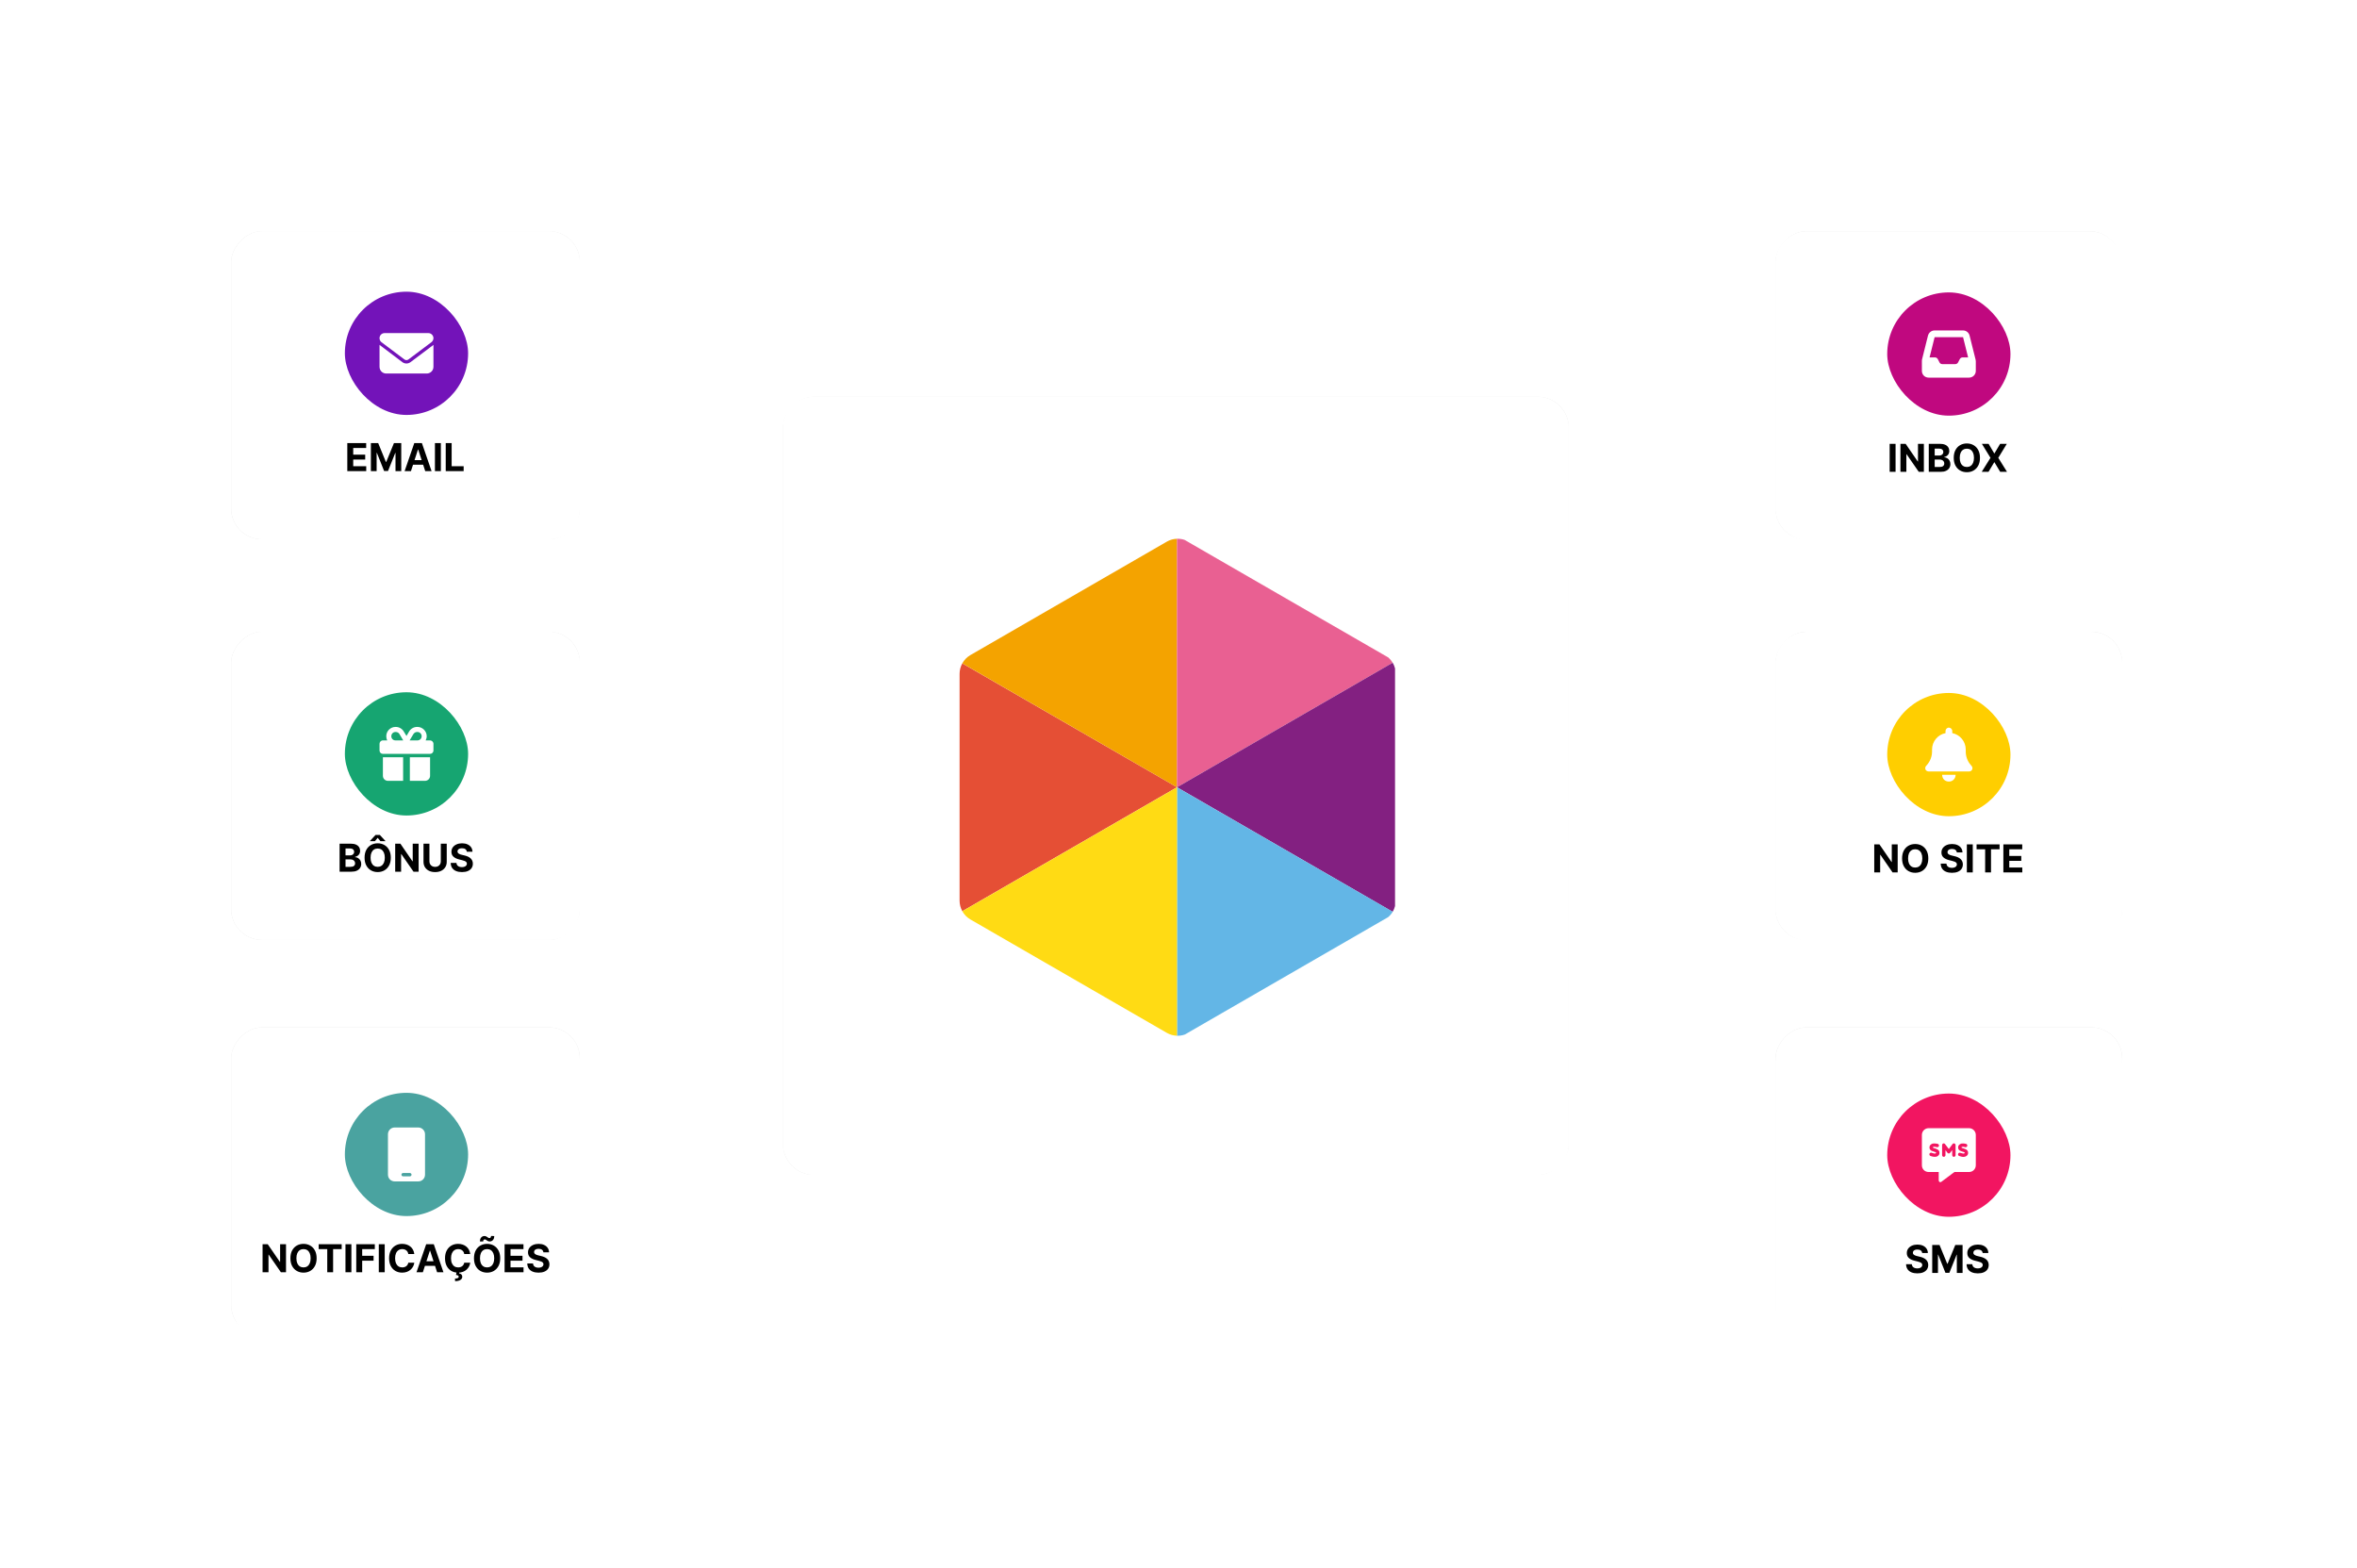 <svg width="612" height="407" viewBox="0 0 612 407" fill="none" xmlns="http://www.w3.org/2000/svg">
<g filter="url(#filter0_f_2446_24298)">
<rect width="204" height="202" rx="8" transform="matrix(1 0 0 -1 203.312 305.024)" fill="black" fill-opacity="0.12"/>
</g>
<rect width="204" height="202" rx="8" transform="matrix(1 0 0 -1 203.312 305.024)" fill="white"/>
<g filter="url(#filter1_f_2446_24298)">
<rect width="89.466" height="80" rx="8" transform="matrix(-1 0 0 1 550.487 60.024)" fill="black" fill-opacity="0.12"/>
</g>
<rect width="89.466" height="80" rx="8" transform="matrix(-1 0 0 1 550.487 60.024)" fill="white"/>
<g filter="url(#filter2_f_2446_24298)">
<rect width="90" height="80" rx="8" transform="matrix(-1 0 0 1 551.021 164.024)" fill="black" fill-opacity="0.12"/>
</g>
<rect width="90" height="80" rx="8" transform="matrix(-1 0 0 1 551.021 164.024)" fill="white"/>
<g filter="url(#filter3_f_2446_24298)">
<rect width="90" height="80" rx="8" transform="matrix(-1 0 0 1 551.021 266.735)" fill="black" fill-opacity="0.12"/>
</g>
<rect width="90" height="80" rx="8" transform="matrix(-1 0 0 1 551.021 266.735)" fill="white"/>
<g filter="url(#filter4_f_2446_24298)">
<rect width="90.525" height="80" rx="8" transform="matrix(-1 0 0 1 150.546 60.024)" fill="black" fill-opacity="0.12"/>
</g>
<rect width="90.525" height="80" rx="8" transform="matrix(-1 0 0 1 150.546 60.024)" fill="white"/>
<g filter="url(#filter5_f_2446_24298)">
<rect width="90.525" height="80" rx="8" transform="matrix(-1 0 0 1 150.546 164.024)" fill="black" fill-opacity="0.12"/>
</g>
<rect width="90.525" height="80" rx="8" transform="matrix(-1 0 0 1 150.546 164.024)" fill="white"/>
<g filter="url(#filter6_f_2446_24298)">
<rect width="90.525" height="80" rx="8" transform="matrix(-1 0 0 1 150.546 266.735)" fill="black" fill-opacity="0.12"/>
</g>
<rect width="90.525" height="80" rx="8" transform="matrix(-1 0 0 1 150.546 266.735)" fill="white"/>
<rect x="203.312" y="103.024" width="204" height="202" rx="8" fill="white"/>
<g clip-path="url(#clip0_2446_24298)">
<path d="M249.863 172.235C249.401 173.069 249.159 174.007 249.159 174.961V233.844C249.159 234.798 249.403 235.736 249.868 236.57L305.606 204.393L249.863 172.235Z" fill="#E54F35"/>
<path d="M305.607 204.398V139.883C304.681 139.909 303.776 140.164 302.973 140.626L251.965 170.08C251.083 170.591 250.357 171.332 249.863 172.223L305.607 204.398Z" fill="#F4A300"/>
<path d="M360.493 170.714L307.566 140.165C306.935 139.957 306.271 139.861 305.606 139.883V204.398L361.608 172.067C361.31 171.56 360.934 171.103 360.493 170.714Z" fill="#E96092"/>
<path d="M361.606 236.731C361.883 236.268 362.092 235.767 362.225 235.244V173.551C362.095 173.029 361.89 172.528 361.615 172.064L305.614 204.398L361.606 236.731Z" fill="#832081"/>
<path d="M305.606 204.405V268.91C306.304 268.933 307 268.825 307.658 268.59L360.438 238.116C360.905 237.719 361.304 237.247 361.618 236.721L305.606 204.405Z" fill="#63B6E6"/>
<path d="M305.607 204.405L249.868 236.582C250.361 237.471 251.085 238.209 251.964 238.718L302.973 268.164C303.775 268.627 304.681 268.882 305.607 268.908V204.405Z" fill="#FFDB14"/>
</g>
<path d="M182.517 206.598L173.564 215.551C172.934 216.181 171.955 216.391 171.115 216.041C170.276 215.691 169.717 214.852 169.717 213.942V196.036C169.717 195.127 170.276 194.357 171.115 194.007C171.955 193.658 172.934 193.868 173.564 194.497L182.517 203.45C183.426 204.29 183.426 205.759 182.517 206.598Z" fill="white"/>
<path d="M428.107 206.598C427.197 205.759 427.197 204.29 428.107 203.45L437.06 194.497C437.69 193.868 438.669 193.658 439.508 194.007C440.348 194.357 440.907 195.127 440.907 196.036V213.942C440.907 214.852 440.348 215.691 439.508 216.041C438.669 216.391 437.69 216.181 437.06 215.551L428.107 206.598Z" fill="white"/>
<rect x="60.546" y="164.024" width="90" height="80" rx="8" fill="white"/>
<rect x="89.546" y="179.731" width="32" height="32" rx="16" fill="#16A571"/>
<path d="M103.741 190.617C103.55 190.262 103.167 190.043 102.757 190.043H102.702C102.073 190.043 101.608 190.535 101.608 191.137C101.608 191.766 102.073 192.231 102.702 192.231H104.698L103.741 190.617ZM100.296 191.137C100.296 189.824 101.362 188.731 102.702 188.731H102.757C103.632 188.731 104.425 189.195 104.862 189.961L105.546 191.082L106.202 189.961C106.64 189.195 107.433 188.731 108.308 188.731H108.39C109.702 188.731 110.796 189.824 110.796 191.137C110.796 191.547 110.687 191.902 110.522 192.231H111.671C112.136 192.231 112.546 192.641 112.546 193.106V194.856C112.546 195.348 112.136 195.731 111.671 195.731H99.421C98.929 195.731 98.546 195.348 98.546 194.856V193.106C98.546 192.641 98.929 192.231 99.421 192.231H100.542C100.378 191.902 100.296 191.547 100.296 191.137ZM109.483 191.137C109.483 190.535 108.991 190.043 108.39 190.043H108.308C107.897 190.043 107.542 190.262 107.323 190.617L106.366 192.231H108.39C108.991 192.231 109.483 191.766 109.483 191.137ZM99.421 196.606H104.671V202.731H100.733C99.995 202.731 99.421 202.156 99.421 201.418V196.606ZM106.421 202.731V196.606H111.671V201.418C111.671 202.156 111.069 202.731 110.358 202.731H106.421Z" fill="white"/>
<path d="M88.178 226.318V219.046H91.09C91.625 219.046 92.071 219.125 92.429 219.283C92.786 219.442 93.055 219.662 93.235 219.944C93.415 220.223 93.505 220.545 93.505 220.91C93.505 221.194 93.448 221.444 93.334 221.659C93.221 221.872 93.064 222.047 92.865 222.185C92.669 222.32 92.444 222.416 92.191 222.472V222.543C92.468 222.555 92.727 222.633 92.969 222.778C93.212 222.922 93.41 223.125 93.561 223.385C93.713 223.643 93.789 223.951 93.789 224.308C93.789 224.694 93.693 225.039 93.501 225.342C93.312 225.642 93.031 225.88 92.659 226.055C92.288 226.231 91.83 226.318 91.285 226.318H88.178ZM89.716 225.061H90.969C91.398 225.061 91.71 224.979 91.907 224.816C92.103 224.65 92.201 224.43 92.201 224.156C92.201 223.954 92.153 223.777 92.056 223.623C91.959 223.469 91.82 223.348 91.64 223.261C91.463 223.173 91.251 223.129 91.005 223.129H89.716V225.061ZM89.716 222.089H90.856C91.066 222.089 91.253 222.052 91.417 221.979C91.582 221.903 91.713 221.796 91.807 221.659C91.904 221.522 91.953 221.357 91.953 221.166C91.953 220.903 91.859 220.691 91.672 220.53C91.488 220.369 91.225 220.288 90.884 220.288H89.716V222.089ZM101.473 222.682C101.473 223.475 101.322 224.15 101.022 224.706C100.723 225.262 100.316 225.687 99.8 225.981C99.286 226.272 98.709 226.418 98.067 226.418C97.421 226.418 96.841 226.271 96.327 225.977C95.813 225.684 95.407 225.259 95.109 224.702C94.811 224.146 94.662 223.473 94.662 222.682C94.662 221.889 94.811 221.214 95.109 220.658C95.407 220.101 95.813 219.678 96.327 219.386C96.841 219.093 97.421 218.946 98.067 218.946C98.709 218.946 99.286 219.093 99.8 219.386C100.316 219.678 100.723 220.101 101.022 220.658C101.322 221.214 101.473 221.889 101.473 222.682ZM99.914 222.682C99.914 222.168 99.837 221.735 99.683 221.382C99.531 221.029 99.317 220.762 99.04 220.58C98.763 220.397 98.439 220.306 98.067 220.306C97.695 220.306 97.371 220.397 97.094 220.58C96.817 220.762 96.602 221.029 96.448 221.382C96.296 221.735 96.22 222.168 96.22 222.682C96.22 223.196 96.296 223.629 96.448 223.982C96.602 224.334 96.817 224.602 97.094 224.784C97.371 224.966 97.695 225.058 98.067 225.058C98.439 225.058 98.763 224.966 99.04 224.784C99.317 224.602 99.531 224.334 99.683 223.982C99.837 223.629 99.914 223.196 99.914 222.682ZM98.781 218.392L98.067 217.526L97.353 218.392H96.064V218.342L97.502 216.78H98.628L100.07 218.342V218.392H98.781ZM108.695 219.046V226.318H107.367L104.203 221.741H104.149V226.318H102.612V219.046H103.961L107.1 223.619H107.164V219.046H108.695ZM114.457 219.046H115.995V223.769C115.995 224.299 115.868 224.763 115.615 225.161C115.364 225.558 115.012 225.868 114.56 226.091C114.108 226.311 113.581 226.421 112.98 226.421C112.376 226.421 111.848 226.311 111.396 226.091C110.944 225.868 110.592 225.558 110.342 225.161C110.091 224.763 109.965 224.299 109.965 223.769V219.046H111.503V223.637C111.503 223.914 111.563 224.16 111.684 224.376C111.807 224.591 111.98 224.76 112.202 224.884C112.425 225.007 112.684 225.068 112.98 225.068C113.278 225.068 113.538 225.007 113.758 224.884C113.98 224.76 114.152 224.591 114.273 224.376C114.396 224.16 114.457 223.914 114.457 223.637V219.046ZM121.205 221.137C121.177 220.851 121.055 220.628 120.84 220.47C120.624 220.311 120.332 220.232 119.962 220.232C119.711 220.232 119.5 220.267 119.327 220.338C119.154 220.407 119.021 220.503 118.929 220.626C118.839 220.749 118.794 220.889 118.794 221.045C118.789 221.175 118.817 221.289 118.876 221.386C118.937 221.483 119.021 221.567 119.128 221.638C119.234 221.706 119.358 221.767 119.497 221.819C119.637 221.869 119.786 221.911 119.945 221.947L120.598 222.103C120.915 222.174 121.207 222.269 121.472 222.387C121.737 222.506 121.966 222.651 122.161 222.824C122.355 222.997 122.505 223.2 122.612 223.435C122.72 223.669 122.776 223.938 122.778 224.241C122.776 224.686 122.662 225.072 122.438 225.398C122.215 225.723 121.893 225.975 121.472 226.155C121.053 226.332 120.547 226.421 119.955 226.421C119.368 226.421 118.857 226.331 118.421 226.151C117.988 225.971 117.649 225.705 117.406 225.352C117.164 224.997 117.037 224.558 117.026 224.035H118.514C118.53 224.279 118.6 224.482 118.723 224.646C118.849 224.807 119.015 224.929 119.224 225.011C119.435 225.092 119.672 225.132 119.938 225.132C120.198 225.132 120.424 225.094 120.616 225.019C120.81 224.943 120.96 224.837 121.067 224.702C121.173 224.568 121.227 224.412 121.227 224.237C121.227 224.074 121.178 223.937 121.081 223.825C120.986 223.714 120.847 223.619 120.662 223.541C120.48 223.463 120.256 223.392 119.991 223.328L119.199 223.129C118.586 222.98 118.102 222.747 117.747 222.43C117.391 222.113 117.215 221.685 117.217 221.148C117.215 220.707 117.332 220.323 117.569 219.994C117.808 219.665 118.136 219.408 118.553 219.223C118.969 219.038 119.443 218.946 119.973 218.946C120.513 218.946 120.984 219.038 121.386 219.223C121.791 219.408 122.106 219.665 122.331 219.994C122.556 220.323 122.672 220.704 122.679 221.137H121.205Z" fill="black"/>
<rect x="60.546" y="268.024" width="90" height="80" rx="8" fill="white"/>
<rect x="89.546" y="283.731" width="32" height="32" rx="16" fill="#4AA3A0"/>
<path d="M102.483 292.731H108.608C109.565 292.731 110.358 293.524 110.358 294.481V304.981C110.358 305.965 109.565 306.731 108.608 306.731H102.483C101.499 306.731 100.733 305.965 100.733 304.981V294.481C100.733 293.524 101.499 292.731 102.483 292.731ZM104.671 304.543C104.425 304.543 104.233 304.762 104.233 304.981C104.233 305.227 104.425 305.418 104.671 305.418H106.421C106.64 305.418 106.858 305.227 106.858 304.981C106.858 304.762 106.64 304.543 106.421 304.543H104.671Z" fill="white"/>
<path d="M74.261 323.046V330.318H72.933L69.769 325.741H69.716V330.318H68.178V323.046H69.527L72.667 327.619H72.731V323.046H74.261ZM82.215 326.682C82.215 327.475 82.064 328.15 81.764 328.706C81.466 329.262 81.058 329.687 80.542 329.981C80.028 330.272 79.451 330.418 78.809 330.418C78.163 330.418 77.583 330.271 77.069 329.977C76.555 329.684 76.149 329.259 75.851 328.702C75.553 328.146 75.404 327.473 75.404 326.682C75.404 325.889 75.553 325.214 75.851 324.658C76.149 324.101 76.555 323.678 77.069 323.386C77.583 323.093 78.163 322.946 78.809 322.946C79.451 322.946 80.028 323.093 80.542 323.386C81.058 323.678 81.466 324.101 81.764 324.658C82.064 325.214 82.215 325.889 82.215 326.682ZM80.656 326.682C80.656 326.168 80.579 325.735 80.425 325.382C80.273 325.029 80.059 324.762 79.782 324.58C79.505 324.397 79.181 324.306 78.809 324.306C78.438 324.306 78.113 324.397 77.836 324.58C77.559 324.762 77.344 325.029 77.19 325.382C77.038 325.735 76.963 326.168 76.963 326.682C76.963 327.196 77.038 327.629 77.19 327.982C77.344 328.334 77.559 328.602 77.836 328.784C78.113 328.966 78.438 329.058 78.809 329.058C79.181 329.058 79.505 328.966 79.782 328.784C80.059 328.602 80.273 328.334 80.425 327.982C80.579 327.629 80.656 327.196 80.656 326.682ZM82.745 324.313V323.046H88.718V324.313H86.491V330.318H84.971V324.313H82.745ZM91.239 323.046V330.318H89.701V323.046H91.239ZM92.504 330.318V323.046H97.32V324.313H94.042V326.046H97V327.314H94.042V330.318H92.504ZM99.891 323.046V330.318H98.354V323.046H99.891ZM107.573 325.592H106.018C105.99 325.39 105.932 325.212 105.844 325.055C105.756 324.897 105.644 324.762 105.507 324.651C105.369 324.539 105.211 324.454 105.031 324.395C104.853 324.336 104.66 324.306 104.452 324.306C104.076 324.306 103.748 324.4 103.468 324.587C103.189 324.771 102.972 325.041 102.818 325.396C102.665 325.749 102.588 326.178 102.588 326.682C102.588 327.2 102.665 327.636 102.818 327.989C102.975 328.341 103.193 328.608 103.472 328.788C103.751 328.968 104.074 329.058 104.441 329.058C104.647 329.058 104.838 329.03 105.013 328.976C105.191 328.921 105.348 328.842 105.485 328.738C105.623 328.631 105.736 328.502 105.826 328.351C105.919 328.199 105.983 328.027 106.018 327.832L107.573 327.84C107.533 328.173 107.433 328.495 107.272 328.805C107.113 329.113 106.899 329.389 106.629 329.633C106.361 329.874 106.042 330.066 105.67 330.208C105.301 330.348 104.883 330.418 104.416 330.418C103.768 330.418 103.188 330.271 102.676 329.977C102.167 329.684 101.765 329.259 101.469 328.702C101.175 328.146 101.029 327.473 101.029 326.682C101.029 325.889 101.178 325.214 101.476 324.658C101.774 324.101 102.179 323.678 102.691 323.386C103.202 323.093 103.777 322.946 104.416 322.946C104.838 322.946 105.228 323.005 105.588 323.124C105.951 323.242 106.271 323.415 106.551 323.642C106.83 323.867 107.057 324.143 107.233 324.47C107.41 324.796 107.524 325.17 107.573 325.592ZM109.793 330.318H108.145L110.656 323.046H112.637L115.144 330.318H113.497L111.675 324.707H111.618L109.793 330.318ZM109.69 327.46H113.582V328.66H109.69V327.46ZM122.095 325.592H120.54C120.511 325.39 120.453 325.212 120.366 325.055C120.278 324.897 120.165 324.762 120.028 324.651C119.891 324.539 119.732 324.454 119.552 324.395C119.375 324.336 119.182 324.306 118.973 324.306C118.597 324.306 118.269 324.4 117.99 324.587C117.71 324.771 117.494 325.041 117.34 325.396C117.186 325.749 117.109 326.178 117.109 326.682C117.109 327.2 117.186 327.636 117.34 327.989C117.496 328.341 117.714 328.608 117.993 328.788C118.273 328.968 118.596 329.058 118.963 329.058C119.169 329.058 119.359 329.03 119.535 328.976C119.712 328.921 119.87 328.842 120.007 328.738C120.144 328.631 120.258 328.502 120.348 328.351C120.44 328.199 120.504 328.027 120.54 327.832L122.095 327.84C122.055 328.173 121.954 328.495 121.793 328.805C121.634 329.113 121.42 329.389 121.15 329.633C120.883 329.874 120.563 330.066 120.191 330.208C119.822 330.348 119.404 330.418 118.938 330.418C118.289 330.418 117.709 330.271 117.198 329.977C116.689 329.684 116.286 329.259 115.991 328.702C115.697 328.146 115.55 327.473 115.55 326.682C115.55 325.889 115.699 325.214 115.998 324.658C116.296 324.101 116.701 323.678 117.212 323.386C117.723 323.093 118.299 322.946 118.938 322.946C119.359 322.946 119.75 323.005 120.11 323.124C120.472 323.242 120.793 323.415 121.072 323.642C121.352 323.867 121.579 324.143 121.754 324.47C121.932 324.796 122.045 325.17 122.095 325.592ZM118.558 330.297H119.254L119.197 330.606C119.441 330.644 119.64 330.735 119.794 330.879C119.95 331.024 120.029 331.22 120.032 331.469C120.034 331.822 119.871 332.102 119.542 332.31C119.213 332.521 118.751 332.626 118.157 332.626L118.142 331.952C118.441 331.952 118.674 331.915 118.842 331.842C119.013 331.771 119.101 331.659 119.108 331.508C119.113 331.363 119.057 331.253 118.941 331.178C118.825 331.102 118.644 331.049 118.398 331.018L118.558 330.297ZM129.881 326.682C129.881 327.475 129.73 328.15 129.43 328.706C129.131 329.262 128.724 329.687 128.208 329.981C127.694 330.272 127.117 330.418 126.475 330.418C125.829 330.418 125.249 330.271 124.735 329.977C124.221 329.684 123.815 329.259 123.517 328.702C123.219 328.146 123.07 327.473 123.07 326.682C123.07 325.889 123.219 325.214 123.517 324.658C123.815 324.101 124.221 323.678 124.735 323.386C125.249 323.093 125.829 322.946 126.475 322.946C127.117 322.946 127.694 323.093 128.208 323.386C128.724 323.678 129.131 324.101 129.43 324.658C129.73 325.214 129.881 325.889 129.881 326.682ZM128.322 326.682C128.322 326.168 128.245 325.735 128.091 325.382C127.939 325.029 127.725 324.762 127.448 324.58C127.171 324.397 126.847 324.306 126.475 324.306C126.104 324.306 125.779 324.397 125.502 324.58C125.225 324.762 125.01 325.029 124.856 325.382C124.704 325.735 124.629 326.168 124.629 326.682C124.629 327.196 124.704 327.629 124.856 327.982C125.01 328.334 125.225 328.602 125.502 328.784C125.779 328.966 126.104 329.058 126.475 329.058C126.847 329.058 127.171 328.966 127.448 328.784C127.725 328.602 127.939 328.334 128.091 327.982C128.245 327.629 128.322 327.196 128.322 326.682ZM125.456 322.328L124.618 322.318C124.618 321.865 124.729 321.519 124.952 321.277C125.174 321.036 125.448 320.914 125.772 320.911C125.938 320.911 126.08 320.939 126.198 320.993C126.317 321.045 126.424 321.107 126.521 321.178C126.618 321.249 126.711 321.311 126.798 321.366C126.886 321.418 126.981 321.444 127.082 321.444C127.22 321.442 127.324 321.391 127.395 321.291C127.468 321.189 127.505 321.057 127.505 320.894L128.332 320.918C128.328 321.366 128.214 321.711 127.992 321.955C127.769 322.197 127.497 322.319 127.175 322.321C127 322.323 126.852 322.297 126.731 322.243C126.613 322.189 126.508 322.127 126.418 322.058C126.328 321.987 126.241 321.925 126.156 321.87C126.07 321.816 125.975 321.788 125.868 321.788C125.745 321.788 125.645 321.837 125.57 321.934C125.494 322.031 125.456 322.162 125.456 322.328ZM131.02 330.318V323.046H135.92V324.313H132.557V326.046H135.668V327.314H132.557V329.05H135.935V330.318H131.02ZM141.088 325.137C141.06 324.851 140.938 324.628 140.722 324.47C140.507 324.311 140.215 324.232 139.845 324.232C139.594 324.232 139.382 324.267 139.21 324.338C139.037 324.407 138.904 324.503 138.812 324.626C138.722 324.749 138.677 324.889 138.677 325.045C138.672 325.175 138.699 325.289 138.759 325.386C138.82 325.483 138.904 325.567 139.011 325.638C139.117 325.706 139.24 325.767 139.38 325.819C139.52 325.869 139.669 325.911 139.828 325.947L140.481 326.103C140.798 326.174 141.089 326.269 141.354 326.387C141.62 326.506 141.849 326.651 142.043 326.824C142.238 326.997 142.388 327.2 142.494 327.435C142.603 327.669 142.659 327.938 142.661 328.241C142.659 328.686 142.545 329.072 142.32 329.398C142.098 329.723 141.776 329.975 141.354 330.155C140.935 330.332 140.43 330.421 139.838 330.421C139.251 330.421 138.74 330.331 138.304 330.151C137.871 329.971 137.532 329.705 137.288 329.352C137.047 328.997 136.92 328.558 136.908 328.035H138.396C138.413 328.279 138.483 328.482 138.606 328.646C138.731 328.807 138.898 328.929 139.107 329.011C139.317 329.092 139.555 329.132 139.82 329.132C140.081 329.132 140.307 329.094 140.499 329.019C140.693 328.943 140.843 328.837 140.95 328.702C141.056 328.568 141.109 328.412 141.109 328.237C141.109 328.074 141.061 327.937 140.964 327.825C140.869 327.714 140.729 327.619 140.545 327.541C140.363 327.463 140.139 327.392 139.874 327.328L139.082 327.129C138.469 326.98 137.984 326.747 137.629 326.43C137.274 326.113 137.098 325.685 137.1 325.148C137.098 324.707 137.215 324.323 137.452 323.994C137.691 323.665 138.019 323.408 138.435 323.223C138.852 323.038 139.326 322.946 139.856 322.946C140.396 322.946 140.867 323.038 141.269 323.223C141.674 323.408 141.989 323.665 142.214 323.994C142.439 324.323 142.555 324.704 142.562 325.137H141.088Z" fill="black"/>
<rect x="60.546" y="60.024" width="90" height="80" rx="8" fill="white"/>
<rect x="89.546" y="75.731" width="32" height="32" rx="16" fill="#7313B9"/>
<path d="M99.858 86.481H111.233C111.944 86.481 112.546 87.082 112.546 87.793C112.546 88.231 112.327 88.613 111.999 88.859L106.065 93.317C105.737 93.563 105.327 93.563 104.999 93.317L99.065 88.859C98.737 88.613 98.546 88.231 98.546 87.793C98.546 87.082 99.12 86.481 99.858 86.481ZM98.546 89.543L104.479 94.028C105.108 94.492 105.956 94.492 106.585 94.028L112.546 89.543V95.231C112.546 96.215 111.753 96.981 110.796 96.981H100.296C99.311 96.981 98.546 96.215 98.546 95.231V89.543Z" fill="white"/>
<path d="M90.178 122.318V115.046H95.079V116.313H91.716V118.046H94.826V119.314H91.716V121.05H95.093V122.318H90.178ZM96.301 115.046H98.197L100.2 119.932H100.285L102.288 115.046H104.185V122.318H102.693V117.585H102.633L100.751 122.283H99.735L97.853 117.567H97.793V122.318H96.301V115.046ZM106.705 122.318H105.057L107.568 115.046H109.549L112.057 122.318H110.409L108.587 116.707H108.53L106.705 122.318ZM106.602 119.46H110.494V120.66H106.602V119.46ZM114.47 115.046V122.318H112.932V115.046H114.47ZM115.735 122.318V115.046H117.272V121.05H120.39V122.318H115.735Z" fill="black"/>
<rect x="461.021" y="164.21" width="90" height="80" rx="8" fill="white"/>
<rect x="490.021" y="179.917" width="32" height="32" rx="16" fill="#FFCE00"/>
<path d="M506.034 188.917C506.499 188.917 506.909 189.327 506.909 189.792V190.339C508.905 190.721 510.409 192.499 510.409 194.604V195.124C510.409 196.409 510.874 197.667 511.722 198.624L511.913 198.842C512.159 199.116 512.214 199.471 512.077 199.799C511.94 200.1 511.612 200.292 511.284 200.292H500.784C500.429 200.292 500.101 200.1 499.964 199.799C499.827 199.471 499.882 199.116 500.128 198.842L500.319 198.624C501.167 197.667 501.659 196.409 501.659 195.124V194.604C501.659 192.499 503.163 190.721 505.159 190.339V189.792C505.159 189.327 505.542 188.917 506.034 188.917ZM507.265 202.424C506.937 202.753 506.499 202.917 506.034 202.917C505.569 202.917 505.104 202.753 504.776 202.424C504.448 202.096 504.284 201.631 504.284 201.167H507.784C507.784 201.631 507.593 202.096 507.265 202.424Z" fill="white"/>
<path d="M492.736 219.232V226.504H491.408L488.244 221.927H488.19V226.504H486.653V219.232H488.002L491.141 223.805H491.205V219.232H492.736ZM500.689 222.868C500.689 223.661 500.539 224.336 500.238 224.892C499.94 225.448 499.533 225.873 499.017 226.167C498.503 226.458 497.925 226.604 497.284 226.604C496.638 226.604 496.057 226.457 495.544 226.163C495.03 225.87 494.624 225.445 494.326 224.889C494.027 224.332 493.878 223.659 493.878 222.868C493.878 222.075 494.027 221.4 494.326 220.844C494.624 220.287 495.03 219.864 495.544 219.572C496.057 219.279 496.638 219.132 497.284 219.132C497.925 219.132 498.503 219.279 499.017 219.572C499.533 219.864 499.94 220.287 500.238 220.844C500.539 221.4 500.689 222.075 500.689 222.868ZM499.13 222.868C499.13 222.354 499.053 221.921 498.9 221.568C498.748 221.215 498.534 220.948 498.257 220.766C497.98 220.583 497.656 220.492 497.284 220.492C496.912 220.492 496.588 220.583 496.311 220.766C496.034 220.948 495.818 221.215 495.665 221.568C495.513 221.921 495.437 222.354 495.437 222.868C495.437 223.382 495.513 223.815 495.665 224.168C495.818 224.52 496.034 224.788 496.311 224.97C496.588 225.152 496.912 225.244 497.284 225.244C497.656 225.244 497.98 225.152 498.257 224.97C498.534 224.788 498.748 224.52 498.9 224.168C499.053 223.815 499.13 223.382 499.13 222.868ZM508.088 221.323C508.06 221.037 507.938 220.814 507.722 220.656C507.507 220.497 507.215 220.418 506.845 220.418C506.594 220.418 506.382 220.453 506.21 220.524C506.037 220.593 505.904 220.689 505.812 220.812C505.722 220.935 505.677 221.075 505.677 221.231C505.672 221.361 505.699 221.475 505.759 221.572C505.82 221.669 505.904 221.753 506.011 221.824C506.117 221.893 506.24 221.953 506.38 222.005C506.52 222.055 506.669 222.097 506.828 222.133L507.481 222.289C507.798 222.36 508.089 222.455 508.354 222.573C508.62 222.692 508.849 222.837 509.043 223.01C509.238 223.183 509.388 223.386 509.494 223.621C509.603 223.855 509.659 224.124 509.661 224.427C509.659 224.872 509.545 225.258 509.32 225.585C509.098 225.909 508.776 226.161 508.354 226.341C507.935 226.518 507.43 226.607 506.838 226.607C506.251 226.607 505.74 226.517 505.304 226.337C504.871 226.157 504.532 225.891 504.288 225.538C504.047 225.183 503.92 224.744 503.908 224.221H505.396C505.413 224.465 505.483 224.668 505.606 224.832C505.731 224.993 505.898 225.115 506.107 225.197C506.317 225.278 506.555 225.318 506.82 225.318C507.081 225.318 507.307 225.28 507.499 225.205C507.693 225.129 507.843 225.023 507.95 224.889C508.056 224.754 508.109 224.598 508.109 224.423C508.109 224.26 508.061 224.123 507.964 224.011C507.869 223.9 507.729 223.805 507.545 223.727C507.363 223.649 507.139 223.578 506.874 223.514L506.082 223.315C505.469 223.166 504.984 222.933 504.629 222.616C504.274 222.299 504.098 221.871 504.1 221.334C504.098 220.893 504.215 220.509 504.452 220.18C504.691 219.851 505.019 219.594 505.435 219.409C505.852 219.224 506.326 219.132 506.856 219.132C507.396 219.132 507.867 219.224 508.269 219.409C508.674 219.594 508.989 219.851 509.214 220.18C509.439 220.509 509.555 220.89 509.562 221.323H508.088ZM512.233 219.232V226.504H510.696V219.232H512.233ZM513.221 220.499V219.232H519.194V220.499H516.968V226.504H515.448V220.499H513.221ZM520.178 226.504V219.232H525.079V220.499H521.716V222.232H524.826V223.5H521.716V225.237H525.093V226.504H520.178Z" fill="black"/>
<rect x="461.021" y="268.21" width="90" height="80" rx="8" fill="white"/>
<rect x="490.021" y="283.917" width="32" height="32" rx="16" fill="#F21561"/>
<path d="M499.021 294.662C499.021 293.705 499.786 292.912 500.771 292.912H511.271C512.228 292.912 513.021 293.705 513.021 294.662V302.537C513.021 303.522 512.228 304.287 511.271 304.287H507.47L504.079 306.83C503.942 306.94 503.778 306.94 503.614 306.885C503.478 306.803 503.396 306.666 503.396 306.475V304.287H500.771C499.786 304.287 499.021 303.522 499.021 302.537V294.662ZM504.544 296.877C504.38 296.932 504.271 297.123 504.271 297.287V299.912C504.271 300.158 504.462 300.35 504.708 300.35C504.927 300.35 505.146 300.158 505.146 299.912V298.6L505.665 299.311C505.747 299.42 505.884 299.475 506.021 299.475C506.157 299.475 506.267 299.42 506.349 299.311L506.896 298.6V299.912C506.896 300.158 507.087 300.35 507.333 300.35C507.552 300.35 507.771 300.158 507.771 299.912V297.287C507.771 297.123 507.634 296.932 507.47 296.877C507.278 296.823 507.087 296.877 506.978 297.041L506.021 298.326L505.036 297.041C504.927 296.877 504.735 296.823 504.544 296.877ZM509.302 297.916C509.302 297.889 509.302 297.889 509.302 297.862C509.302 297.862 509.329 297.834 509.356 297.807C509.438 297.78 509.575 297.725 509.712 297.725C509.876 297.752 510.067 297.78 510.259 297.834C510.505 297.889 510.751 297.752 510.806 297.533C510.86 297.287 510.724 297.041 510.505 296.987C510.259 296.932 510.013 296.877 509.739 296.877C509.466 296.85 509.165 296.905 508.919 297.069C508.646 297.233 508.399 297.506 508.427 297.944C508.427 298.326 508.646 298.6 508.892 298.737C509.11 298.873 509.356 298.928 509.575 299.01H509.603C509.821 299.092 509.985 299.119 510.095 299.201C510.149 299.256 510.149 299.256 510.149 299.283C510.149 299.338 510.149 299.338 510.149 299.365C510.149 299.365 510.122 299.393 510.095 299.42C510.013 299.475 509.876 299.502 509.739 299.502C509.548 299.475 509.356 299.42 509.11 299.338C509.083 299.338 509.028 299.311 508.974 299.311C508.755 299.229 508.509 299.338 508.427 299.584C508.345 299.803 508.481 300.049 508.7 300.131C508.755 300.131 508.782 300.158 508.81 300.158C509.056 300.24 509.384 300.35 509.712 300.377C509.985 300.377 510.286 300.323 510.56 300.158C510.833 299.994 511.052 299.694 511.024 299.283C511.024 298.873 510.806 298.627 510.56 298.463C510.341 298.326 510.067 298.244 509.876 298.19L509.849 298.162C509.603 298.108 509.466 298.053 509.356 297.998C509.302 297.971 509.302 297.944 509.302 297.944V297.916ZM501.864 297.916C501.864 297.889 501.864 297.889 501.864 297.862C501.864 297.862 501.892 297.834 501.919 297.807C502.001 297.78 502.138 297.725 502.274 297.725C502.466 297.752 502.739 297.78 502.931 297.834C503.149 297.889 503.396 297.752 503.45 297.533C503.505 297.287 503.368 297.041 503.149 296.987C502.903 296.932 502.548 296.877 502.302 296.877C502.028 296.85 501.728 296.905 501.481 297.069C501.208 297.233 500.989 297.506 500.989 297.916C500.989 298.326 501.208 298.573 501.454 298.737C501.673 298.846 501.919 298.928 502.138 298.983L502.165 299.01C502.384 299.065 502.548 299.119 502.657 299.201C502.712 299.229 502.712 299.256 502.712 299.283C502.712 299.338 502.712 299.338 502.712 299.365C502.712 299.365 502.685 299.393 502.657 299.42C502.575 299.448 502.438 299.502 502.302 299.502C502.11 299.475 501.919 299.42 501.646 299.338C501.618 299.311 501.591 299.311 501.536 299.283C501.317 299.229 501.071 299.338 500.989 299.557C500.907 299.803 501.044 300.049 501.263 300.131C501.29 300.131 501.317 300.131 501.372 300.158C501.618 300.24 501.946 300.35 502.274 300.35C502.548 300.377 502.849 300.323 503.122 300.158C503.396 299.967 503.614 299.694 503.587 299.283C503.587 298.873 503.368 298.6 503.122 298.463C502.903 298.326 502.63 298.244 502.438 298.162H502.411C502.165 298.108 502.028 298.053 501.919 297.971C501.864 297.944 501.864 297.944 501.837 297.944C501.837 297.944 501.837 297.944 501.837 297.916H501.864Z" fill="white"/>
<path d="M499.098 325.323C499.07 325.037 498.948 324.814 498.732 324.656C498.517 324.497 498.224 324.418 497.855 324.418C497.604 324.418 497.392 324.453 497.219 324.524C497.047 324.593 496.914 324.689 496.822 324.812C496.732 324.935 496.687 325.075 496.687 325.231C496.682 325.361 496.709 325.475 496.768 325.572C496.83 325.669 496.914 325.753 497.021 325.824C497.127 325.893 497.25 325.953 497.39 326.005C497.53 326.055 497.679 326.097 497.837 326.133L498.491 326.289C498.808 326.36 499.099 326.455 499.364 326.573C499.629 326.692 499.859 326.837 500.053 327.01C500.247 327.183 500.398 327.386 500.504 327.621C500.613 327.855 500.669 328.124 500.671 328.427C500.669 328.872 500.555 329.258 500.33 329.585C500.108 329.909 499.786 330.161 499.364 330.341C498.945 330.518 498.44 330.607 497.848 330.607C497.261 330.607 496.749 330.517 496.314 330.337C495.881 330.157 495.542 329.891 495.298 329.538C495.057 329.183 494.93 328.744 494.918 328.221H496.406C496.423 328.465 496.493 328.668 496.616 328.832C496.741 328.993 496.908 329.115 497.116 329.197C497.327 329.278 497.565 329.318 497.83 329.318C498.091 329.318 498.317 329.28 498.508 329.205C498.703 329.129 498.853 329.023 498.959 328.889C499.066 328.754 499.119 328.598 499.119 328.423C499.119 328.26 499.071 328.123 498.974 328.011C498.879 327.9 498.739 327.805 498.555 327.727C498.372 327.649 498.149 327.578 497.883 327.514L497.092 327.315C496.478 327.166 495.994 326.933 495.639 326.616C495.284 326.299 495.108 325.871 495.11 325.334C495.108 324.893 495.225 324.509 495.462 324.18C495.701 323.851 496.029 323.594 496.445 323.409C496.862 323.224 497.335 323.132 497.866 323.132C498.405 323.132 498.877 323.224 499.279 323.409C499.684 323.594 499.999 323.851 500.224 324.18C500.449 324.509 500.565 324.89 500.572 325.323H499.098ZM501.705 323.232H503.602L505.604 328.118H505.69L507.693 323.232H509.589V330.504H508.097V325.771H508.037L506.155 330.469H505.139L503.257 325.753H503.197V330.504H501.705V323.232ZM514.801 325.323C514.773 325.037 514.651 324.814 514.435 324.656C514.22 324.497 513.927 324.418 513.558 324.418C513.307 324.418 513.095 324.453 512.922 324.524C512.75 324.593 512.617 324.689 512.525 324.812C512.435 324.935 512.39 325.075 512.39 325.231C512.385 325.361 512.412 325.475 512.472 325.572C512.533 325.669 512.617 325.753 512.724 325.824C512.83 325.893 512.953 325.953 513.093 326.005C513.233 326.055 513.382 326.097 513.54 326.133L514.194 326.289C514.511 326.36 514.802 326.455 515.067 326.573C515.333 326.692 515.562 326.837 515.756 327.01C515.95 327.183 516.101 327.386 516.207 327.621C516.316 327.855 516.372 328.124 516.374 328.427C516.372 328.872 516.258 329.258 516.033 329.585C515.811 329.909 515.489 330.161 515.067 330.341C514.648 330.518 514.143 330.607 513.551 330.607C512.964 330.607 512.453 330.517 512.017 330.337C511.584 330.157 511.245 329.891 511.001 329.538C510.76 329.183 510.633 328.744 510.621 328.221H512.109C512.126 328.465 512.196 328.668 512.319 328.832C512.444 328.993 512.611 329.115 512.82 329.197C513.03 329.278 513.268 329.318 513.533 329.318C513.794 329.318 514.02 329.28 514.212 329.205C514.406 329.129 514.556 329.023 514.663 328.889C514.769 328.754 514.822 328.598 514.822 328.423C514.822 328.26 514.774 328.123 514.677 328.011C514.582 327.9 514.442 327.805 514.258 327.727C514.075 327.649 513.852 327.578 513.587 327.514L512.795 327.315C512.181 327.166 511.697 326.933 511.342 326.616C510.987 326.299 510.811 325.871 510.813 325.334C510.811 324.893 510.928 324.509 511.165 324.18C511.404 323.851 511.732 323.594 512.148 323.409C512.565 323.224 513.039 323.132 513.569 323.132C514.109 323.132 514.58 323.224 514.982 323.409C515.387 323.594 515.702 323.851 515.927 324.18C516.152 324.509 516.268 324.89 516.275 325.323H514.801Z" fill="black"/>
<rect x="461.021" y="60.21" width="90" height="80" rx="8" fill="white"/>
<rect x="490.021" y="75.917" width="32" height="32" rx="16" fill="#C0087F"/>
<path d="M502.329 85.792H509.712C510.505 85.792 511.216 86.338 511.407 87.132L512.966 93.366C512.993 93.503 513.021 93.639 513.021 93.776V96.292C513.021 97.276 512.228 98.042 511.271 98.042H500.771C499.786 98.042 499.021 97.276 499.021 96.292V93.776C499.021 93.639 499.021 93.503 499.048 93.366L500.606 87.132C500.825 86.338 501.509 85.792 502.329 85.792ZM502.329 87.542L501.017 92.792H502.411C502.739 92.792 503.04 92.983 503.177 93.284L503.587 94.077C503.724 94.378 504.024 94.542 504.353 94.542H507.661C507.989 94.542 508.29 94.378 508.427 94.077L508.837 93.284C508.974 92.983 509.274 92.792 509.603 92.792H511.024L509.712 87.542H502.329Z" fill="white"/>
<path d="M492.19 115.232V122.504H490.653V115.232H492.19ZM499.538 115.232V122.504H498.21L495.046 117.927H494.993V122.504H493.455V115.232H494.805L497.944 119.805H498.008V115.232H499.538ZM500.809 122.504V115.232H503.721C504.256 115.232 504.702 115.311 505.06 115.469C505.417 115.628 505.686 115.848 505.866 116.13C506.046 116.409 506.136 116.731 506.136 117.096C506.136 117.38 506.079 117.63 505.965 117.845C505.851 118.058 505.695 118.233 505.496 118.371C505.3 118.506 505.075 118.602 504.822 118.658V118.729C505.099 118.741 505.358 118.819 505.599 118.964C505.843 119.108 506.041 119.311 506.192 119.571C506.344 119.829 506.42 120.137 506.42 120.494C506.42 120.88 506.324 121.225 506.132 121.528C505.943 121.828 505.662 122.066 505.29 122.241C504.919 122.417 504.461 122.504 503.916 122.504H500.809ZM502.347 121.247H503.6C504.029 121.247 504.341 121.165 504.538 121.002C504.734 120.836 504.832 120.616 504.832 120.342C504.832 120.14 504.784 119.963 504.687 119.809C504.59 119.655 504.451 119.534 504.271 119.447C504.094 119.359 503.882 119.315 503.636 119.315H502.347V121.247ZM502.347 118.275H503.486C503.697 118.275 503.884 118.238 504.047 118.165C504.213 118.089 504.343 117.982 504.438 117.845C504.535 117.708 504.584 117.543 504.584 117.352C504.584 117.089 504.49 116.877 504.303 116.716C504.119 116.555 503.856 116.474 503.515 116.474H502.347V118.275ZM514.103 118.868C514.103 119.661 513.953 120.336 513.652 120.892C513.354 121.448 512.947 121.873 512.431 122.167C511.917 122.458 511.339 122.604 510.698 122.604C510.052 122.604 509.472 122.457 508.958 122.163C508.444 121.87 508.038 121.445 507.74 120.889C507.441 120.332 507.292 119.659 507.292 118.868C507.292 118.075 507.441 117.4 507.74 116.844C508.038 116.287 508.444 115.864 508.958 115.572C509.472 115.279 510.052 115.132 510.698 115.132C511.339 115.132 511.917 115.279 512.431 115.572C512.947 115.864 513.354 116.287 513.652 116.844C513.953 117.4 514.103 118.075 514.103 118.868ZM512.544 118.868C512.544 118.354 512.468 117.921 512.314 117.568C512.162 117.215 511.948 116.948 511.671 116.766C511.394 116.583 511.07 116.492 510.698 116.492C510.326 116.492 510.002 116.583 509.725 116.766C509.448 116.948 509.232 117.215 509.079 117.568C508.927 117.921 508.851 118.354 508.851 118.868C508.851 119.382 508.927 119.815 509.079 120.168C509.232 120.52 509.448 120.788 509.725 120.97C510.002 121.152 510.326 121.244 510.698 121.244C511.07 121.244 511.394 121.152 511.671 120.97C511.948 120.788 512.162 120.52 512.314 120.168C512.468 119.815 512.544 119.382 512.544 118.868ZM516.342 115.232L517.809 117.71H517.866L519.34 115.232H521.076L518.857 118.868L521.126 122.504H519.357L517.866 120.022H517.809L516.318 122.504H514.556L516.832 118.868L514.599 115.232H516.342Z" fill="black"/>
<defs>
<filter id="filter0_f_2446_24298" x="143.312" y="43.024" width="324" height="322" filterUnits="userSpaceOnUse" color-interpolation-filters="sRGB">
<feFlood flood-opacity="0" result="BackgroundImageFix"/>
<feBlend mode="normal" in="SourceGraphic" in2="BackgroundImageFix" result="shape"/>
<feGaussianBlur stdDeviation="30" result="effect1_foregroundBlur_2446_24298"/>
</filter>
<filter id="filter1_f_2446_24298" x="401.021" y="0.024" width="209.466" height="200" filterUnits="userSpaceOnUse" color-interpolation-filters="sRGB">
<feFlood flood-opacity="0" result="BackgroundImageFix"/>
<feBlend mode="normal" in="SourceGraphic" in2="BackgroundImageFix" result="shape"/>
<feGaussianBlur stdDeviation="30" result="effect1_foregroundBlur_2446_24298"/>
</filter>
<filter id="filter2_f_2446_24298" x="401.021" y="104.024" width="210" height="200" filterUnits="userSpaceOnUse" color-interpolation-filters="sRGB">
<feFlood flood-opacity="0" result="BackgroundImageFix"/>
<feBlend mode="normal" in="SourceGraphic" in2="BackgroundImageFix" result="shape"/>
<feGaussianBlur stdDeviation="30" result="effect1_foregroundBlur_2446_24298"/>
</filter>
<filter id="filter3_f_2446_24298" x="401.021" y="206.735" width="210" height="200" filterUnits="userSpaceOnUse" color-interpolation-filters="sRGB">
<feFlood flood-opacity="0" result="BackgroundImageFix"/>
<feBlend mode="normal" in="SourceGraphic" in2="BackgroundImageFix" result="shape"/>
<feGaussianBlur stdDeviation="30" result="effect1_foregroundBlur_2446_24298"/>
</filter>
<filter id="filter4_f_2446_24298" x="0.021" y="0.024" width="210.525" height="200" filterUnits="userSpaceOnUse" color-interpolation-filters="sRGB">
<feFlood flood-opacity="0" result="BackgroundImageFix"/>
<feBlend mode="normal" in="SourceGraphic" in2="BackgroundImageFix" result="shape"/>
<feGaussianBlur stdDeviation="30" result="effect1_foregroundBlur_2446_24298"/>
</filter>
<filter id="filter5_f_2446_24298" x="0.021" y="104.024" width="210.525" height="200" filterUnits="userSpaceOnUse" color-interpolation-filters="sRGB">
<feFlood flood-opacity="0" result="BackgroundImageFix"/>
<feBlend mode="normal" in="SourceGraphic" in2="BackgroundImageFix" result="shape"/>
<feGaussianBlur stdDeviation="30" result="effect1_foregroundBlur_2446_24298"/>
</filter>
<filter id="filter6_f_2446_24298" x="0.021" y="206.735" width="210.525" height="200" filterUnits="userSpaceOnUse" color-interpolation-filters="sRGB">
<feFlood flood-opacity="0" result="BackgroundImageFix"/>
<feBlend mode="normal" in="SourceGraphic" in2="BackgroundImageFix" result="shape"/>
<feGaussianBlur stdDeviation="30" result="effect1_foregroundBlur_2446_24298"/>
</filter>
<clipPath id="clip0_2446_24298">
<rect width="113.065" height="129.035" fill="white" transform="translate(249.159 139.88)"/>
</clipPath>
</defs>
</svg>
